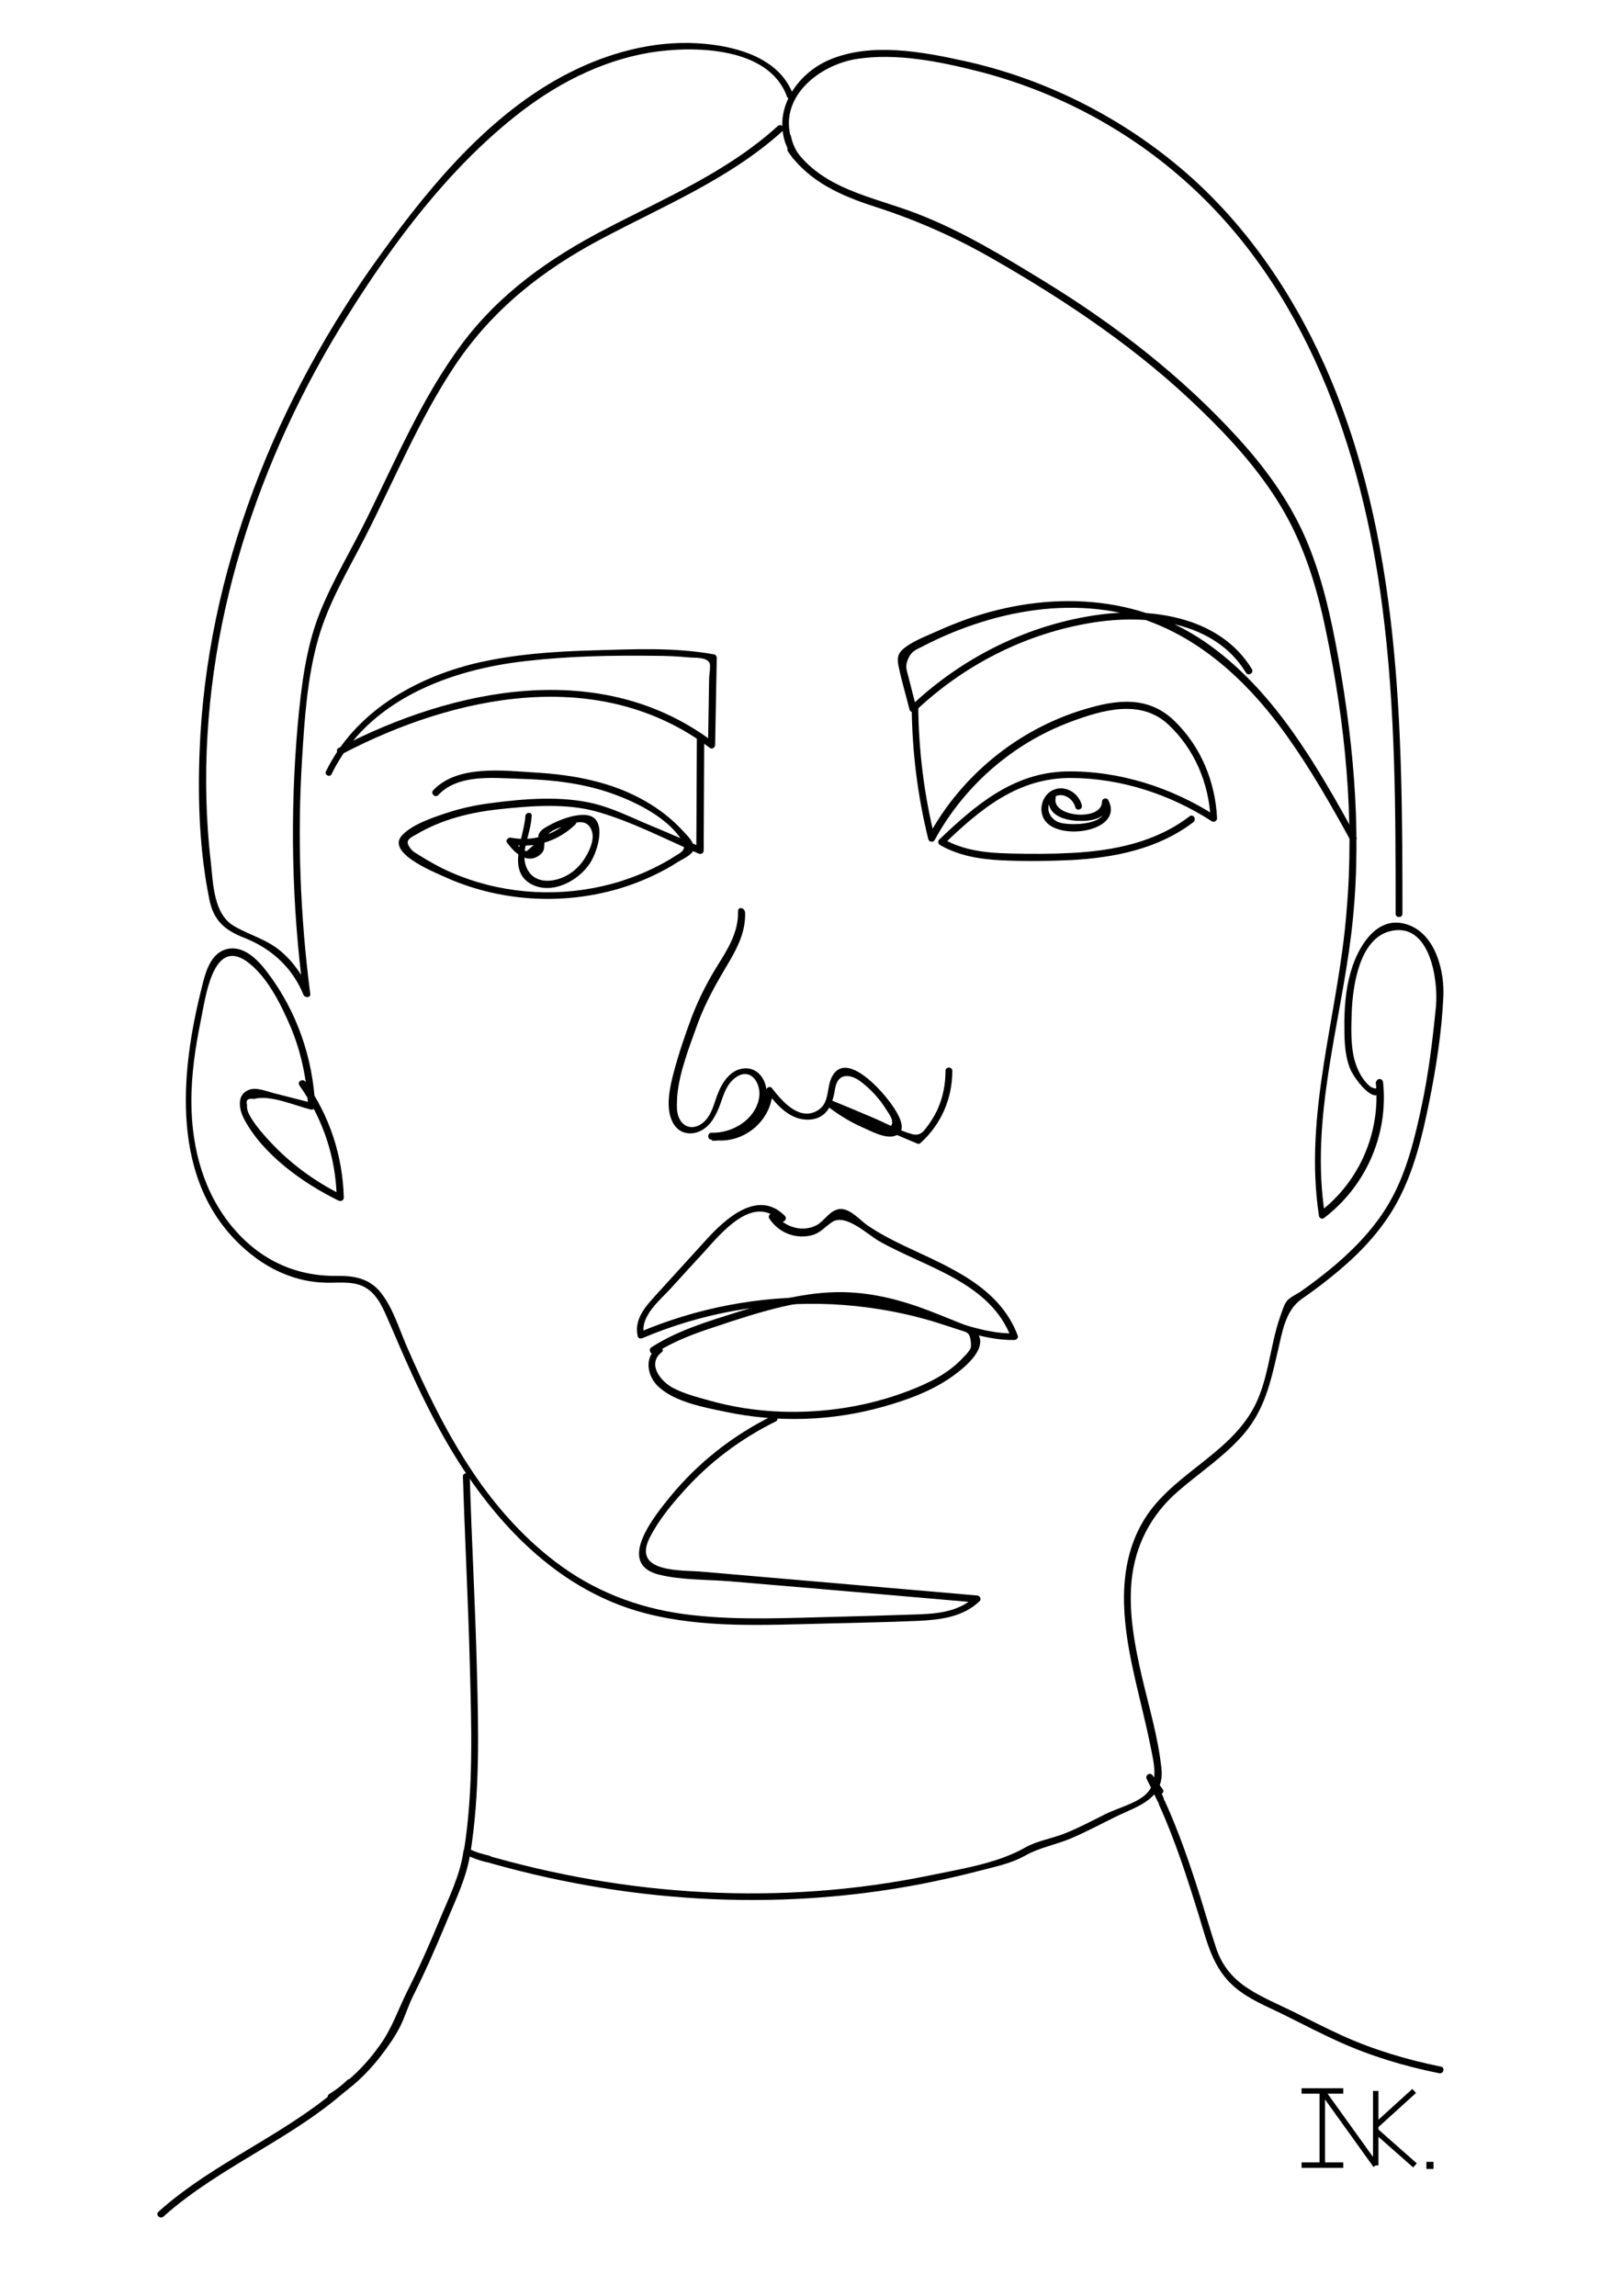 <?xml version="1.0" encoding="utf-8"?>
<!-- Generator: Adobe Illustrator 22.0.1, SVG Export Plug-In . SVG Version: 6.00 Build 0)  -->
<svg version="1.1" id="Layer_1" xmlns="http://www.w3.org/2000/svg" xmlns:xlink="http://www.w3.org/1999/xlink" x="0px" y="0px"
	 viewBox="0 0 595.3 841.9" style="enable-background:new 0 0 595.3 841.9;" xml:space="preserve">
<style type="text/css">
	.st0{stroke:#000000;stroke-width:2;stroke-miterlimit:10;}
</style>
<g>
	<g>
		<path d="M175.9,682.1c52.4,15.5,108.2,19.2,162,8.8c6.7-1.3,13.4-2.8,20-4.5c6-1.6,12.6-2.8,18.1-5.9c5.3-3,11.4-4,17-6.4
			c5.6-2.4,11-5.3,16.5-8c8.2-3.9,17.7-6.5,16.5-17.6c-1.2-11.4-4.6-22.6-7.2-33.8c-2.6-11.3-4.8-22.9-3.8-34.5
			c1.2-13.3,7.1-24.7,17.2-33.4c8-6.9,17-12.8,24-20.9c7.7-9,9.9-19.2,12.5-30.5c1.6-6.7,2.7-14.8,8.7-19c4.8-3.3,9.5-6.9,14-10.7
			c8.4-7.1,16-15.4,21.2-25.1c6.1-11.3,9.2-24.4,11.7-36.9c2.5-12.4,4.5-25.3,5.1-38c0.5-9.3-2.7-22.6-12.5-26.4
			c-10.9-4.2-17.8,6.3-20.8,15c-2.2,6.4-2.9,13.3-3,20c0,5.7-0.1,11.7,1.9,17.1c1.8,4.9,11.7,17.1,12.1,5.3c-0.8,0-1.7,0-2.5,0
			c1.9,18.3-5.8,36.5-20.5,47.7c0.6,0.2,1.2,0.5,1.8,0.7c-5.3-34.6,5.5-68.3,9.7-102.4c4.1-33.6,1.3-67.6-4.6-100.8
			c-2.8-15.6-6.2-31.3-12.7-45.8c-6-13.3-14.7-25.1-24.5-35.8c-20.4-22.3-44.5-41-70.2-56.8c-15.2-9.3-30.7-18.8-47.4-25.2
			c-16-6.2-34.6-8.8-45-24.1c-0.9-1.3-3.1-0.1-2.2,1.3c7.6,11.1,19.5,16.3,31.9,20.3c15.2,4.9,29.3,11.1,43.2,19.1
			c27.4,15.7,53.6,33.3,76.3,55.4c11,10.6,21.4,22.1,29.3,35.2c8.6,14.2,13.4,30,16.7,46.2c7,33.6,10.5,68.2,7.5,102.5
			C491,371.6,478,408.2,483.8,446c0.1,0.7,1.2,1.2,1.8,0.7c15.4-11.7,23.7-30.6,21.7-49.8c-0.2-1.6-2.4-1.6-2.5,0
			c-0.1,2.1,0.7,2.8-1.6,1.9c-1.1-0.5-2.7-2.4-3.3-3.3c-1.5-2.1-2.5-4.7-3.2-7.2c-1.3-5.4-1.1-11.6-0.9-17.2
			c0.4-9.7,2.8-26.7,14-29.6c14.6-3.7,17.8,17.7,16.9,27.5c-1.2,12.3-2.7,24.7-5.3,36.8c-2.4,11.3-5.3,23.3-10.9,33.6
			c-5,9.3-12.3,17.2-20.3,24.1c-4.1,3.5-8.4,6.8-12.8,9.9c-1.5,1.1-4.1,2.2-5.3,3.6c-1.2,1.4-1.8,3.9-2.5,5.7
			c-4,11.3-4.3,24.5-10.5,34.9c-9.9,16.8-30.4,23.8-40.1,40.8c-9.5,16.6-7.3,36.1-3.4,54c2.1,9.7,4.7,19.3,6.6,29
			c1.1,5.6,2.8,12-1.8,16.5c-3.6,3.5-10.7,5.2-15.2,7.5c-4.8,2.4-9.5,4.9-14.5,6.9c-4.9,2-10.3,2.7-14.8,5.3
			c-10.2,5.8-23.6,7.8-35.1,10.2c-54.5,11.2-111.1,7.7-164.3-8C175,679.3,174.4,681.7,175.9,682.1L175.9,682.1z"/>
	</g>
</g>
<g>
	<g>
		<path d="M290.5,51.7c-5.5-15.8,9.9-28,23.9-30.1c14.3-2.2,29.9,0.9,43.8,4.4c27.8,7,54,20.6,75.6,39.6
			c45.1,39.5,65.7,98.8,73.2,156.8c4.9,37.3,4.9,75.1,4.9,112.7c0,1.6,2.5,1.6,2.5,0c0-67.8-0.4-138-28.5-201.1
			c-12.4-27.7-30-53.2-53.4-72.8c-22.7-19-50.1-32.6-79.1-38.9c-15.4-3.4-34-6.8-49.1-0.4c-11.7,4.9-20.7,17.8-16.2,30.6
			C288.6,53.9,291,53.3,290.5,51.7L290.5,51.7z"/>
	</g>
</g>
<g>
	<g>
		<path d="M290.9,34.7c-4.8-13-19.6-17.4-32.1-18.6c-16.3-1.6-32.7,2.3-47.4,9.3c-29.8,14.2-52.4,41.1-71.4,67.4
			c-38.6,53-64.4,117-66.8,183c-0.7,17.9,0,36.5,3.6,54.1c1.6,7.9,5.8,11.3,13,14.1c9.8,3.9,17.5,10.9,21.5,20.8
			c0.5,1.2,2.7,1.2,2.5-0.3c-3.7-28.6-4.8-57.4-3-86.2c0.9-14.8,1.9-30,6-44.3c3.8-13.2,10.9-24.9,17.1-37
			c10.8-21.1,19.8-43.2,33-63c13.8-20.6,32.1-35,53.9-46.5c22.8-12.1,47-22,66.3-39.5c1.2-1.1-0.6-2.8-1.8-1.8
			c-18.3,16.7-41.3,26.4-63,37.7c-20.6,10.7-39,23.6-53,42.4c-14.5,19.5-24,42.1-34.7,63.7c-5.7,11.6-12.5,22.7-17.3,34.7
			c-5.2,13.1-6.8,27.2-8.1,41.1c-2.9,32.9-2.2,66,2.1,98.7c0.8-0.1,1.6-0.2,2.5-0.3c-2.3-5.8-5.8-11-10.5-15.1
			c-5.3-4.6-11.4-6-17.3-9.4c-7.8-4.4-7.8-15.9-8.7-23.8c-0.9-7.6-1.4-15.3-1.6-23c-0.8-31.1,3.8-62.3,12.8-92.1
			c9.1-30.1,22.5-58.9,39.3-85.5c16.6-26.5,36.5-53,61.1-72.6c14.4-11.5,31.1-20.3,49.4-23.4c15.8-2.6,43.6-2.3,50.3,16
			C289.1,36.9,291.5,36.2,290.9,34.7L290.9,34.7z"/>
	</g>
</g>
<g>
	<g>
		<path d="M497.4,306.8c-14.1-25.5-29.3-52.4-53.3-69.9c-26.3-19.2-59.6-20.4-89.6-9.8c-3.8,1.4-7.6,2.9-11.3,4.6
			c-3.8,1.7-8.5,3.5-11.7,6.1c-2.3,1.9-2.5,3.7-1.9,6.6c1.1,5.3,2.7,10.6,4,15.8c0.2,0.9,1.4,1.2,2.1,0.6
			c17.8-16.9,40.3-28.4,64.6-32.4c20-3.3,45.2-0.7,56.7,18.3c0.8,1.4,3,0.1,2.2-1.3c-11.4-18.8-35.8-22.7-55.9-20
			c-26,3.5-50.3,15.6-69.3,33.6c0.7,0.2,1.4,0.4,2.1,0.6c-1-3.8-1.9-7.6-2.9-11.4c-0.7-2.7-1.3-3.9-0.1-6.6c1.2-2.8,2.8-3.3,5.4-4.6
			c6.9-3.6,14.2-6.6,21.6-8.9c14.7-4.6,30.3-6.5,45.6-4.3c28.5,4.2,50.2,23.4,66.4,46.2c8.7,12.2,16.1,25.2,23.3,38.3
			C496,309.4,498.2,308.2,497.4,306.8L497.4,306.8z"/>
	</g>
</g>
<g>
	<g>
		<path d="M334.4,258.6c0.1,16.6,2.1,33,6.1,49.2c0.3,1,1.8,1.2,2.3,0.3c10.8-19.9,28.7-35.5,49.9-43.4c11.5-4.3,25.5-8.4,35.6,0.8
			c9.7,8.9,15.2,21.8,15.7,34.8c0.6-0.4,1.3-0.7,1.9-1.1c-16.1-10.4-35.4-16.6-54.7-16.3c-19.4,0.4-33.3,12.2-46.7,25
			c-0.6,0.6-0.4,1.6,0.3,2c7,4,14.7,5.2,22.6,5.6c8.5,0.4,17.2,0.3,25.7-0.1c15.8-0.9,31.8-4.1,44.6-13.9c1.3-1,0-3.1-1.3-2.2
			c-12.5,9.6-27.9,12.7-43.4,13.5c-7.5,0.4-14.9,0.4-22.4,0.2c-8.6-0.2-17.1-1-24.7-5.4c0.1,0.7,0.2,1.3,0.3,2
			c13.4-12.9,27.1-24.4,46.7-24.3c18.3,0.1,36.3,6,51.6,15.9c0.8,0.5,1.9-0.2,1.9-1.1c-0.6-13.3-5.9-26.2-15.4-35.5
			c-9.7-9.6-21.4-8.1-33.5-4.4c-24.2,7.3-45,24.3-57,46.5c0.8,0.1,1.5,0.2,2.3,0.3c-3.9-15.9-5.9-32.1-6-48.5
			C336.9,257,334.4,257,334.4,258.6L334.4,258.6z"/>
	</g>
</g>
<g>
	<g>
		<path d="M384.8,292.1c-1.3,6.4,4.9,8.6,10.1,8.9c5,0.3,11.7-0.5,11.8-6.9c-0.8,0.2-1.6,0.4-2.3,0.6c4.1,7.9-12.1,8.4-16.2,6.8
			c-3.4-1.4-5.1-5.6-2.2-8.6c3-3,7.5-0.4,8.4,3.1c0.4,1.6,2.8,0.9,2.4-0.7c-1.1-4.4-6-7.6-10.5-5.6c-4.1,1.8-5.6,7.5-3.1,11.1
			c5.2,7.8,29.3,4.1,23.3-7.4c-0.6-1.1-2.3-0.6-2.3,0.6c0,7.3-18.5,5.7-17-1.3C387.6,291.2,385.2,290.5,384.8,292.1L384.8,292.1z"/>
	</g>
</g>
<g>
	<g>
		<path d="M121.6,283.9c13.2-27.1,43.3-38.4,71.5-41.5c15.6-1.8,31.5-2.1,47.2-1.9c4.2,0,8.4,0.2,12.6,0.6c2.1,0.2,6-0.2,7.3,1.9
			c0.6,1-0.1,4.6-0.1,5.7c-0.1,8.2-0.3,16.3-0.4,24.5c0.6-0.4,1.3-0.7,1.9-1.1c-41-31-95.3-19.8-137.4,2.2c-1.4,0.7-0.2,2.9,1.3,2.2
			c41.5-21.7,94.6-32.7,134.9-2.2c0.8,0.6,1.9-0.2,1.9-1.1c0.2-10.7,0.4-21.4,0.6-32c0-0.5-0.4-1.1-0.9-1.2
			c-14.6-2.7-29.6-1.9-44.4-1.5c-14.4,0.4-28.9,1.4-43,4.7c-22.6,5.4-44.5,18.1-55,39.6C118.8,284,120.9,285.3,121.6,283.9
			L121.6,283.9z"/>
	</g>
</g>
<g>
	<g>
		<path d="M255.6,270.3c-0.1,13.8-0.1,27.7-0.2,41.5c0.6-0.4,1.3-0.7,1.9-1.1c-7-3-13.9-6-20.9-8.9c-6-2.6-12.1-5.5-18.5-7.1
			c-11.9-2.9-25.7-1.8-37.7-0.2c-5.6,0.7-11.2,1.9-16.6,3.7c-5.1,1.7-12.3,4.1-16.1,8.1c-6,6.3,11.2,13.3,15.2,15.1
			c20,9.2,43.3,10.7,64.3,4.5c5.1-1.5,10.1-3.5,14.8-5.9c2.2-1.1,4.4-2.3,6.5-3.7c1.6-1,5-2.5,5.9-4.2c1.3-2.8-2.5-6-4.1-7.8
			c-3.9-4.2-8.5-7.7-13.4-10.5c-12.3-7.1-26.5-9.7-40.5-10.5c-11.6-0.7-28.4-2.9-37.3,6.5c-1.1,1.2,0.7,2.9,1.8,1.8
			c7.3-7.8,20.1-6.3,29.8-6c11.8,0.3,23.7,1.6,34.8,5.7c8.5,3.1,19.6,8.7,24.6,16.6c2.4,3.8,0,4.6-2.7,6.3c-1.7,1.1-3.4,2.1-5.2,3
			c-4.5,2.4-9.2,4.3-14.1,5.9c-18.1,5.7-37.9,5.5-55.8-0.6c-4.4-1.5-8.6-3.3-12.6-5.5c-2-1.1-3.9-2.2-5.8-3.4
			c-0.7-0.5-1.9-1.1-2.5-1.7c-3.4-3.7-0.9-4.5,1.5-5.9c9.4-5.6,20.2-8.2,31-9.3c11.3-1.2,24.3-2.2,35.4,1
			c12.7,3.6,25,10.1,37.1,15.3c0.8,0.4,1.9,0,1.9-1.1c0.1-13.8,0.1-27.7,0.2-41.5C258.1,268.6,255.6,268.6,255.6,270.3L255.6,270.3z
			"/>
	</g>
</g>
<g>
	<g>
		<path d="M192.7,299.3c-0.4,7.5-7.2,20.3,2.5,25.1c7.5,3.7,16.9-1.4,21.1-7.7c2.9-4.2,6.9-17-1.3-17.8c-4.5-0.4-10,1.8-13.8,3.9
			c-1.4,0.8-3,1.6-3.6,3.2c-0.3,0.7,0,1.7-0.2,2.4c-1.4,1.3-2.8,2.5-4.3,3.8c-2.1-1-3.8-2.4-4.9-4.4c-0.5,0.6-0.9,1.2-1.4,1.8
			c8.9,1.7,17.6-0.9,24.2-7.2c1.2-1.1-0.6-2.9-1.8-1.8c-5.9,5.7-13.7,8.1-21.8,6.6c-1-0.2-2.1,0.9-1.4,1.8c2.6,3.7,7.3,8.1,11.9,4.6
			c2.2-1.7,1.5-2.9,1.9-5.2c0.7-3.6,4.8-4.7,7.7-5.6c3.3-1.1,7.9-3,9.6,2c1.3,3.9-2.1,9.8-4.5,12.5c-2.5,2.8-5.9,4.9-9.7,5.5
			c-7.6,1.3-11.5-4.2-10.4-11.2c0.7-4.2,2.3-8,2.5-12.3C195.3,297.7,192.8,297.7,192.7,299.3L192.7,299.3z"/>
	</g>
</g>
<g>
	<g>
		<path d="M270.7,334.2c0.2,7.6-3.7,13.8-7.6,20c-3.6,5.8-6.7,11.9-9.2,18.3c-2.6,6.9-5,14-6.9,21.2c-1.4,5.4-3,12.8-0.2,18
			c1.8,3.4,5.3,4.7,9,3.5c4.1-1.4,6.3-5.1,7.9-9c1.4-3.5,2.2-7.5,5.1-10.2c6-5.6,10.7,1,9.6,6.8c-1.5,7.9-9.8,12.8-17.4,12.6
			c-1.4-0.1-1.7,2.2-0.3,2.5c11.4,2.3,22.6-6.6,22.7-18.3c-0.7,0.3-1.4,0.6-2.1,0.9c3.8,4.9,8.5,10.3,15.3,10.1
			c5.7-0.2,8.2-4.1,9.3-9.2c0.3-1.3,0.4-2.8,0.9-4c1.6-4.1,5.8-3,8.6-1c3.9,2.9,7.3,6.6,9.8,10.7c1.1,1.7,4,5.4,0,6.8
			c-1.3,0.5-6.7-2.3-7.7-2.8c-4.6-2-8.9-4.7-12.8-7.7c-0.4,0.7-0.8,1.4-1.2,2.1c11,4.6,22,9.2,33,13.9c0.4,0.2,0.9,0,1.2-0.3
			c7.5-6.8,11.6-16.2,11.6-26.4c0-1.6-2.5-1.6-2.5,0c0,4.9-0.9,9.6-2.9,14.1c-0.8,1.8-1.9,3.6-3,5.2c-1.9,2.6-3.1,4.8-6.4,3.9
			c-5-1.4-9.9-4.2-14.7-6.2c-5.2-2.2-10.4-4.4-15.6-6.5c-1.1-0.5-2.2,1.3-1.2,2.1c4.1,3.2,8.5,6,13.3,8.1c3.2,1.4,8.5,4.4,12.1,3.1
			c7.1-2.6-3.9-15-6.6-17.7c-3.7-3.8-12.4-11.5-16.5-4.2c-2.3,4-0.8,9.7-5.2,12.5c-6.8,4.3-13.2-3.2-17-8.1
			c-0.7-0.9-2.1-0.1-2.1,0.9c-0.1,10-9.8,17.9-19.6,15.9c-0.1,0.8-0.2,1.6-0.3,2.5c10,0.4,21.4-7.8,20-18.8
			c-0.5-4.3-3.6-8.1-8.2-7.7c-4.8,0.4-7.9,4.9-9.5,9c-1.5,3.6-2.2,8-5.3,10.7c-3.6,3.2-8.2,2.2-9.5-2.9c-0.5-1.9-0.3-4.7-0.2-6.7
			c0.8-8.9,4.5-18.1,7.5-26.5c3-8.2,7.2-15.4,11.6-22.8c3.3-5.6,6-11.3,5.8-17.9C273.1,332.6,270.6,332.5,270.7,334.2L270.7,334.2z"
			/>
	</g>
</g>
<g>
	<g>
		<path d="M282.2,446.9c3.3,5,9.2,7.5,15.1,6.2c3.6-0.8,5.1-3.1,8-5c5-3.2,13.2,4.9,17.4,7.2c17.1,9.6,40.6,15,48.2,35.3
			c0.4-0.5,0.8-1.1,1.2-1.6c-12.5,0.2-24.2-5.7-36.2-8.6c-11.2-2.8-22.7-4.3-34.2-4.6c-23.1-0.6-46.1,3.8-67.3,12.8
			c0.6,0.2,1.2,0.5,1.8,0.7c-1.5-6.7,6-12.6,10-17c3.9-4.3,7.8-8.6,11.8-12.9c6.2-6.8,18.1-21.8,28.1-11.7c1.1,1.1,2.9-0.6,1.8-1.8
			c-10-10.1-22.1,1.3-29,8.9c-6.1,6.7-12.2,13.4-18.3,20.1c-3.9,4.3-8.1,8.9-6.7,15.1c0.2,0.9,1.1,1,1.8,0.7
			c21.9-9.3,45.8-13.5,69.6-12.4c11.6,0.6,23.1,2.4,34.2,5.5c10.8,3,21.2,7.8,32.6,7.6c0.7,0,1.5-0.8,1.2-1.6
			c-6.8-18.2-25.6-25.3-41.8-33c-4.6-2.2-9.2-4.6-13.4-7.5c-2.8-1.9-6.4-6.4-10.3-5.9c-3.5,0.5-5.3,4.2-8.1,5.8
			c-5.2,2.9-12.1,0.9-15.3-4C283.5,444.3,281.3,445.5,282.2,446.9L282.2,446.9z"/>
	</g>
</g>
<g>
	<g>
		<path d="M240.9,494.3c-4.8,3.8-3.4,10.7,0.8,14.4c6.1,5.5,16.5,7.4,24.2,9c19.2,4.1,39.4,3.5,58.3-1.9c8.9-2.5,18.1-5.9,25.6-11.4
			c3.7-2.7,11.9-9.2,9.2-14.7c-1.2-2.5-4.2-3.4-6.6-4.4c-5.2-2.1-10.3-4.2-15.6-6.1c-10.1-3.5-20.5-5.7-31.2-5.3
			c-12,0.4-23.8,3.7-35.2,7.3c-10.8,3.4-21.9,6.7-31.5,12.9c-1.3,0.9-0.1,3,1.3,2.2c7.1-4.6,14.9-7.4,22.9-10
			c7.7-2.6,15.5-5.1,23.4-7c18-4.3,34.8-3,52.2,3.3c3.8,1.4,7.5,2.9,11.3,4.4c1.4,0.6,4.4,1.1,5.3,2.3c0.7,0.9,1.1,4.2,0.7,5.1
			c-0.5,1.2-1.7,2.4-2.6,3.3c-5.3,5.9-12.7,9.5-20,12.3c-14.8,5.7-30.7,8.2-46.5,7.7c-9.2-0.3-18.3-1.7-27.1-4.2
			c-4.3-1.2-8.9-2.4-12.9-4.5c-4.6-2.4-9.7-8.8-4.2-13.1C243.9,495.1,242.2,493.3,240.9,494.3L240.9,494.3z"/>
	</g>
</g>
<g>
	<g>
		<path d="M283.3,519.2c-14.5,7.2-27.3,17.2-37.6,29.8c-5.5,6.8-19.9,24.3-4.2,28.4c8.2,2.1,17.7,1.8,26.2,2.5
			c9.9,0.8,19.7,1.7,29.6,2.5c20.4,1.8,40.7,3.5,61.1,5.3c-0.3-0.7-0.6-1.4-0.9-2.1c-6.2,5.9-15,6.3-23.1,6.5
			c-9.1,0.3-18.1,0.6-27.2,0.8c-17.7,0.4-35.6,1.4-53.3-0.6c-17.3-1.9-33.6-7.6-47.8-17.8c-13.1-9.4-24.1-21.7-33-35.1
			c-9.6-14.4-17.2-30.2-24.1-46.1c-2.7-6.3-4.9-13.6-9.2-19.1c-4.1-5.3-9.7-6.4-16.2-6.3c-15.2,0.2-28.2-5.9-38.1-17.6
			c-10.8-12.8-15.1-29-15.3-45.5c-0.1-10.4,1.4-20.6,3.5-30.8c1.6-7.5,4.2-30.2,16.7-21.5c7.5,5.3,12.7,15.9,16.2,24.1
			c3.9,9.3,5.9,19.1,6.4,29.1c0.5-0.4,1.1-0.8,1.6-1.2c-4.8-1.2-9.7-2.5-14.5-3.7c-2.7-0.7-6.3-2.3-9.1-1c-4.4,1.9-3.2,7.4-1.4,10.7
			c6.9,13,21.7,23.5,34.6,29.8c0.8,0.4,1.9-0.1,1.9-1.1c-0.4-15.3-5.2-30-14.1-42.5c-0.9-1.3-3.1-0.1-2.2,1.3
			c8.6,12.2,13.4,26.3,13.7,41.3c0.6-0.4,1.3-0.7,1.9-1.1c-10.1-5-19.2-11.7-26.8-20c-2.1-2.3-4.2-4.7-5.9-7.3
			c-0.5-0.7-0.9-1.4-1.3-2.2c-0.6-1.1-0.9-2.3-0.8-3.6c-0.5-1.7,0.3-2.4,2.6-2.1c5.9-1.6,14.8,2.4,20.8,3.9c0.8,0.2,1.6-0.4,1.6-1.2
			c-0.8-17.8-6.8-35-17.6-49.2c-3.4-4.5-8.9-10.3-15.3-8.3c-6.4,2-7.8,10.5-9.2,16c-8,32.6-10.6,72.4,18.5,95.7
			c5.2,4.2,11.2,7.4,17.7,9.1c3.3,0.9,6.6,1.3,10,1.4c5.4,0.1,11.1-0.9,15.7,2.7c3.2,2.5,5,6.4,6.6,10.1c2.2,4.9,4.2,9.8,6.4,14.7
			c3.9,8.9,8.1,17.7,12.8,26.3c16.5,30.2,40.9,58.4,75.4,67.4c21.4,5.6,43.9,4.3,65.8,3.8c11.5-0.3,23-0.5,34.5-1
			c8.1-0.4,16.3-1.4,22.4-7.2c0.8-0.8,0.1-2-0.9-2.1c-33.5-2.9-67-5.8-100.6-8.7c-7.6-0.7-25.9,0.6-19.6-12.3
			c3.1-6.2,7.8-12,12.4-17.1c9.5-10.7,21.1-19.4,33.9-25.7C286,520.6,284.7,518.5,283.3,519.2L283.3,519.2z"/>
	</g>
</g>
<g>
	<g>
		<path d="M169.8,541.5c0.7,22.7,1.9,45.4,2.5,68.1c0.6,23.1,1.5,46.6-2.2,69.5c-0.3,1.6,2.2,2.3,2.4,0.7c3.6-22.5,3-45.5,2.4-68.2
			c-0.6-23.4-1.9-46.7-2.6-70.1C172.2,539.9,169.7,539.9,169.8,541.5L169.8,541.5z"/>
	</g>
</g>
<g>
	<g>
		<path d="M425.1,661.8c6,13.2,10.4,27,14.7,40.9c3.4,11.1,5.5,20.9,15.5,27.9c5.2,3.7,11.2,6,16.9,8.9c6.2,3.1,12.4,6.3,18.8,9.2
			c11.7,5.3,24.3,9.1,36.9,11.6c1.6,0.3,2.2-2.1,0.7-2.4c-12.4-2.5-24.8-6.2-36.3-11.4c-6.1-2.8-12-5.8-18-8.8
			c-5.5-2.7-11.3-5.1-16.4-8.4c-5.6-3.6-9.5-8.2-11.7-14.5c-2.1-6.3-3.9-12.6-5.9-19c-3.8-12-7.8-23.8-13-35.2
			C426.6,659,424.5,660.3,425.1,661.8L425.1,661.8z"/>
	</g>
</g>
<g>
	<g>
		<path d="M426.5,656.2c-1.2-1.7-2.5-3.4-3.7-5.1c-0.9-1.3-2.9-0.2-2.2,1.3c1.4,2.7,2.7,5.4,4,8.2c0.7,1.5,2.8,0.2,2.2-1.3
			c-1.3-2.7-2.6-5.5-4-8.2c-0.7,0.4-1.4,0.8-2.2,1.3c1.2,1.7,2.5,3.4,3.7,5.1C425.2,658.8,427.4,657.5,426.5,656.2L426.5,656.2z"/>
	</g>
</g>
<g>
	<g>
		<path d="M127.4,762.8c-20.8,19.4-48.2,29.4-69.3,48.3c-1.2,1.1,0.6,2.8,1.8,1.8c21.2-18.9,48.6-28.9,69.3-48.3
			C130.3,763.5,128.5,761.7,127.4,762.8L127.4,762.8z"/>
	</g>
</g>
<line class="st0" x1="485" y1="766.8" x2="485" y2="794"/>
<line class="st0" x1="477.4" y1="766.8" x2="492.7" y2="766.8"/>
<line class="st0" x1="477.4" y1="794" x2="492.7" y2="794"/>
<line class="st0" x1="485" y1="766.8" x2="504.6" y2="794.1"/>
<line class="st0" x1="504.6" y1="794.1" x2="504.6" y2="766.8"/>
<line class="st0" x1="504.6" y1="779.6" x2="518.7" y2="766.8"/>
<line class="st0" x1="504.6" y1="781.4" x2="519" y2="794.1"/>
<rect x="524.2" y="793.8" class="st0" width="0.6" height="0.6"/>
<g>
	<g>
		<path d="M171.3,680.4c2.4,1.1,4.8,2,7.4,2.5c1.6,0.3,2.2-2.1,0.7-2.4c-2.4-0.5-4.6-1.2-6.8-2.2
			C171.1,677.6,169.8,679.7,171.3,680.4L171.3,680.4z"/>
	</g>
</g>
<g>
	<g>
		<path d="M170,678.8c-1.2,8.9-5.5,17.4-8.9,25.6c-3.6,8.7-7.4,17.3-11.7,25.8c-3.4,6.8-5.6,13.7-10.2,20c-5,7-11.1,13.1-18.4,17.7
			c-1.4,0.9-0.1,3,1.3,2.2c6.7-4.2,12.5-9.6,17.4-15.9c2.7-3.5,5.4-7.3,7.4-11.3c1.8-3.7,2.9-7.6,4.8-11.3
			c4.3-8.6,8.2-17.5,11.9-26.4c3.5-8.5,7.8-17.1,9-26.3C172.7,677.2,170.2,677.3,170,678.8L170,678.8z"/>
	</g>
</g>
<g>
	<g>
		<path d="M287.6,50.6c0.6,2.6,1.7,5.1,3.2,7.4c0.9,1.3,3.1,0.1,2.2-1.3c-1.4-2.1-2.4-4.3-2.9-6.8C289.6,48.3,287.2,49,287.6,50.6
			L287.6,50.6z"/>
	</g>
</g>
</svg>
